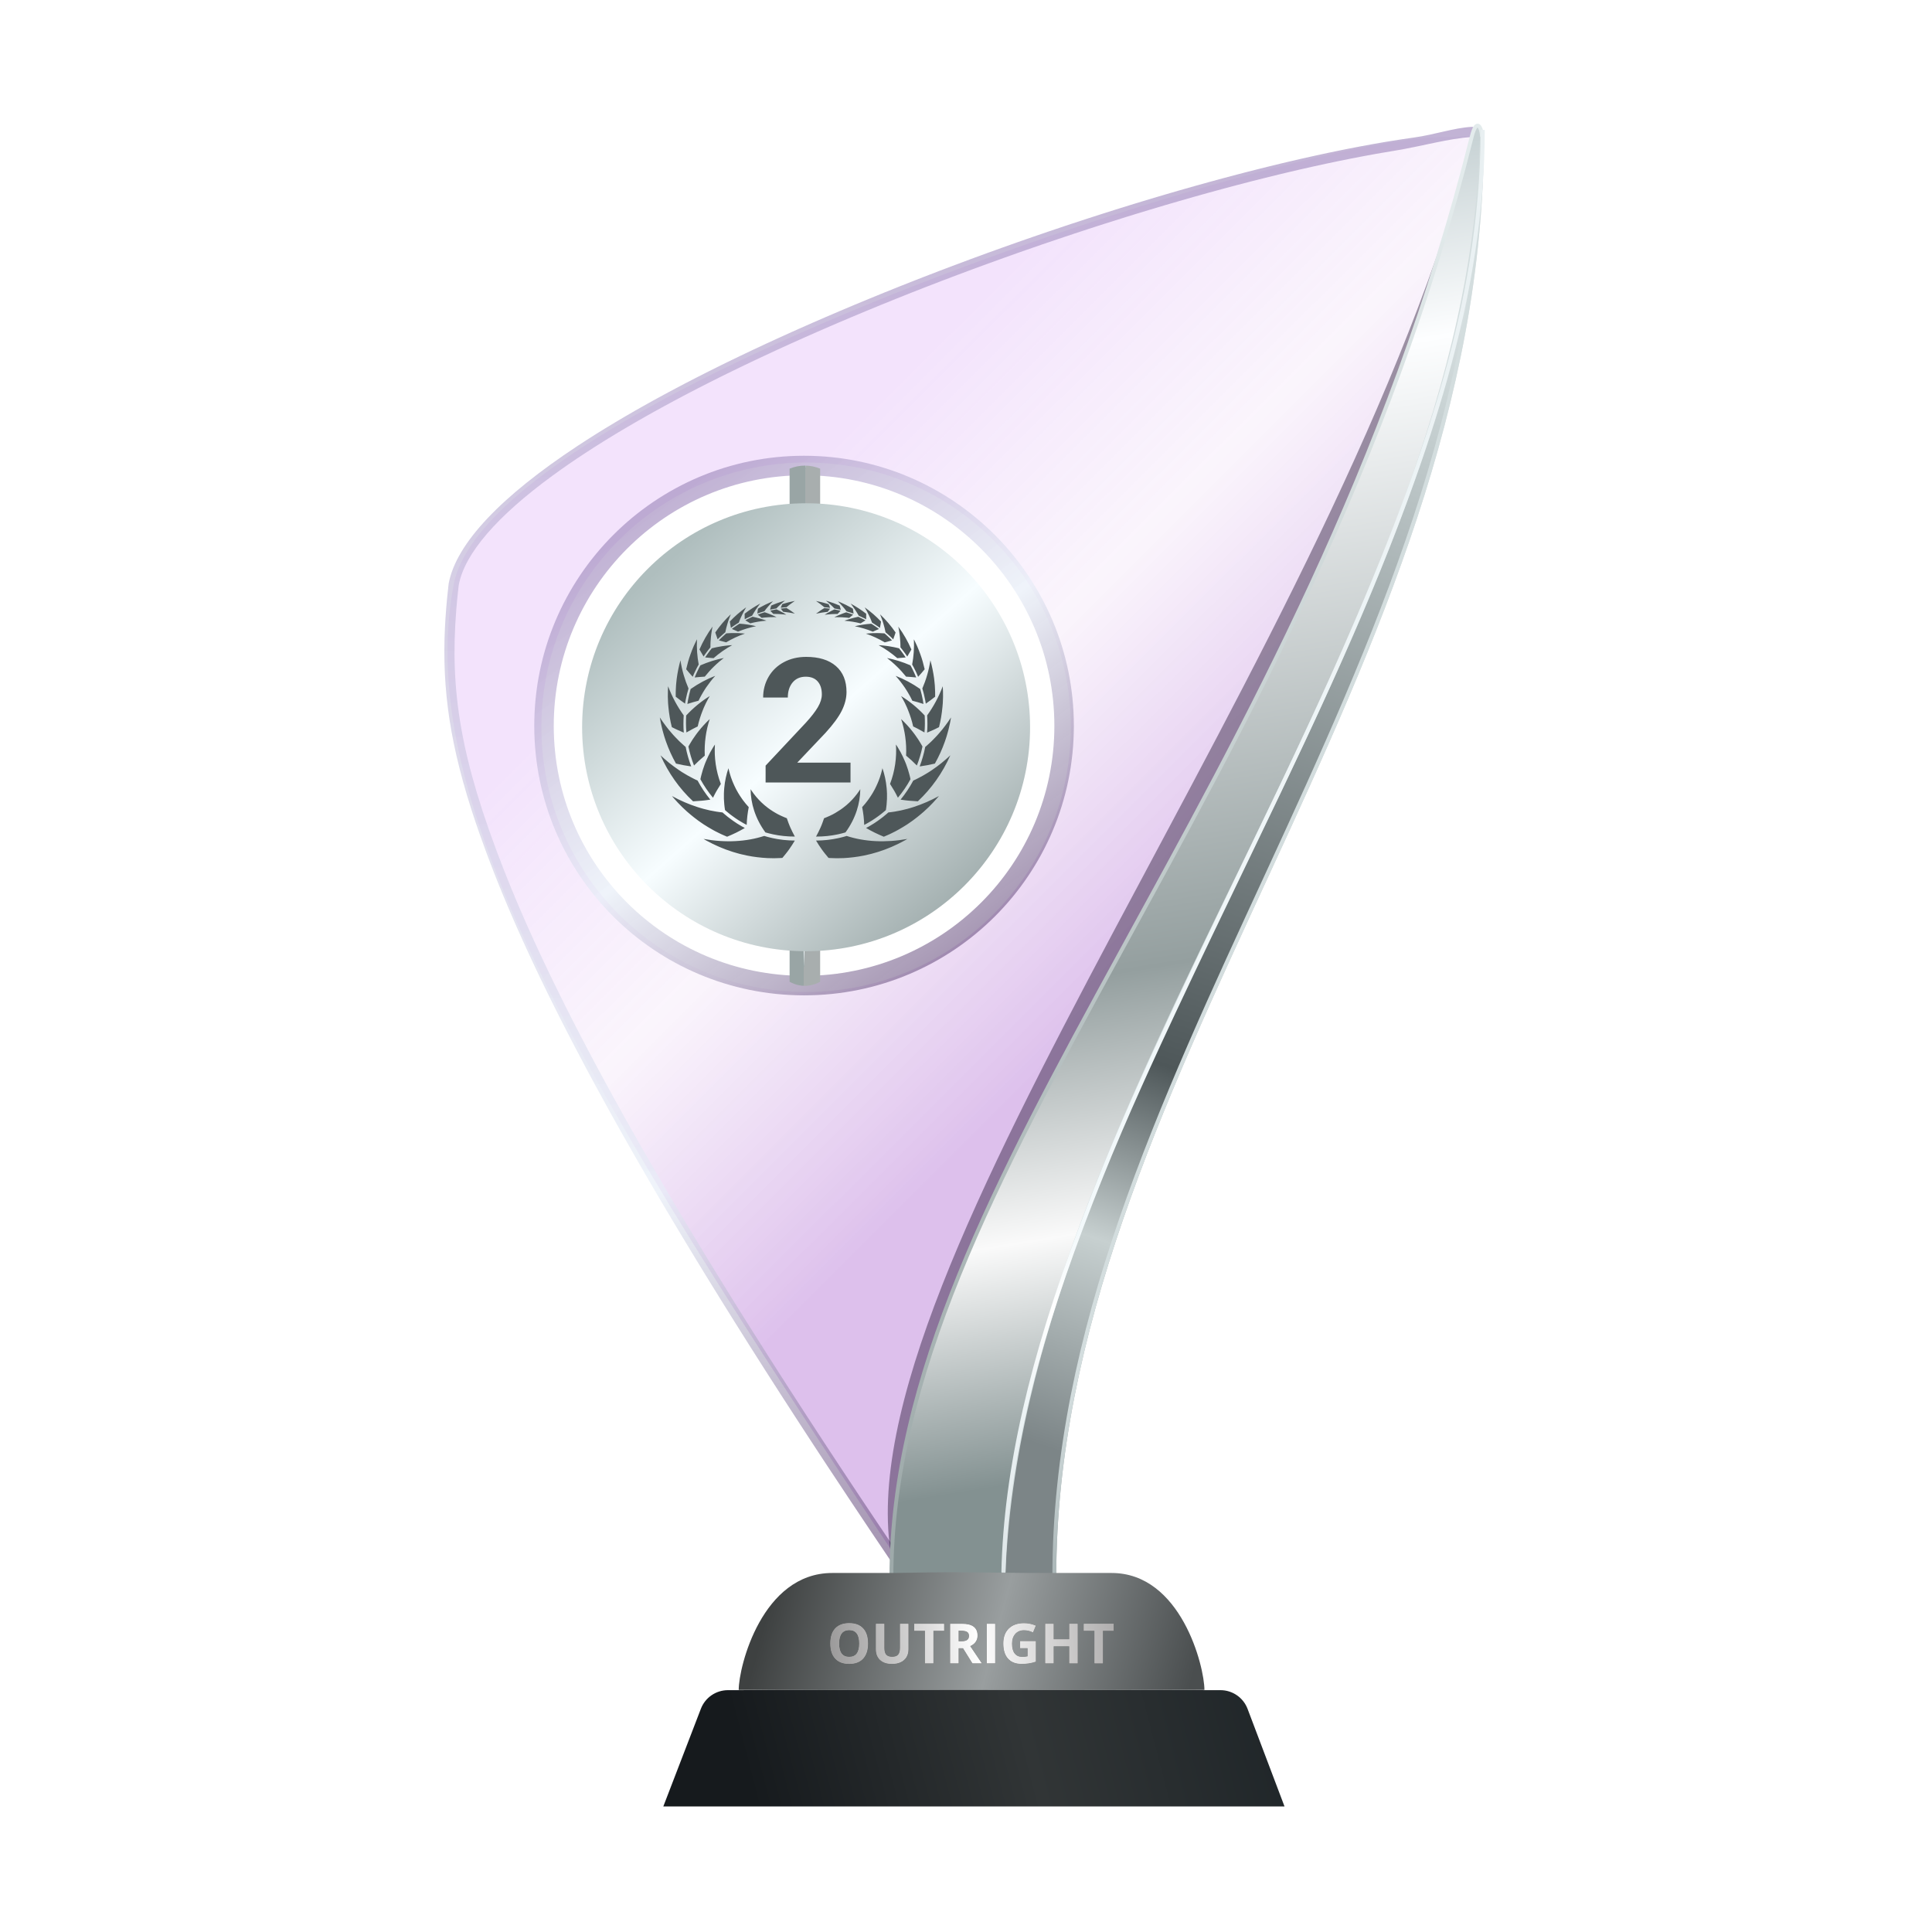 <?xml version="1.0" encoding="UTF-8"?>
<svg width="200px" height="200px" viewBox="0 0 200 200" version="1.1" xmlns="http://www.w3.org/2000/svg" xmlns:xlink="http://www.w3.org/1999/xlink">
    <title>champions_silver</title>
    <defs>
        <linearGradient x1="26.412%" y1="31.232%" x2="53.951%" y2="69.083%" id="linearGradient-1">
            <stop stop-color="#F3E3FC" offset="0%"></stop>
            <stop stop-color="#FAF4FC" stop-opacity="0.9" offset="48.053%"></stop>
            <stop stop-color="#DDC0EC" offset="100%"></stop>
        </linearGradient>
        <linearGradient x1="50%" y1="0%" x2="50%" y2="100%" id="linearGradient-2">
            <stop stop-color="#A792C2" stop-opacity="0.7" offset="0%"></stop>
            <stop stop-color="#E6EDF7" stop-opacity="0.652" offset="73.398%"></stop>
            <stop stop-color="#604376" stop-opacity="0.6" offset="100%"></stop>
        </linearGradient>
        <filter x="-4.9%" y="-2.0%" width="109.9%" height="104.1%" filterUnits="objectBoundingBox" id="filter-3">
            <feGaussianBlur stdDeviation="1" in="SourceGraphic"></feGaussianBlur>
        </filter>
        <linearGradient x1="50.703%" y1="4.241%" x2="56.403%" y2="91.72%" id="linearGradient-4">
            <stop stop-color="#C8D3D5" offset="0%"></stop>
            <stop stop-color="#FDFEFF" offset="15.065%"></stop>
            <stop stop-color="#949F9F" offset="61.058%"></stop>
            <stop stop-color="#FAFAFA" offset="81.112%"></stop>
            <stop stop-color="#839191" offset="100%"></stop>
        </linearGradient>
        <linearGradient x1="56.001%" y1="2.113%" x2="50%" y2="100%" id="linearGradient-5">
            <stop stop-color="#E3EBEC" offset="0%"></stop>
            <stop stop-color="#9EAAAA" offset="100%"></stop>
        </linearGradient>
        <linearGradient x1="55.516%" y1="0%" x2="45.297%" y2="94.714%" id="linearGradient-6">
            <stop stop-color="#E6EDEF" offset="0%"></stop>
            <stop stop-color="#CAD4D5" offset="15.065%"></stop>
            <stop stop-color="#4E5759" offset="69.715%"></stop>
            <stop stop-color="#C7D0D0" offset="83.753%"></stop>
            <stop stop-color="#7C8587" offset="100%"></stop>
        </linearGradient>
        <linearGradient x1="45.459%" y1="62.344%" x2="49.685%" y2="67.689%" id="linearGradient-7">
            <stop stop-color="#D3DDDE" offset="0%"></stop>
            <stop stop-color="#ADB9BA" offset="100%"></stop>
        </linearGradient>
        <linearGradient x1="50%" y1="0%" x2="50%" y2="100%" id="linearGradient-8">
            <stop stop-color="#E9F0F2" offset="0%"></stop>
            <stop stop-color="#F3F9FB" offset="76.427%"></stop>
            <stop stop-color="#FFFFFF" offset="81.886%"></stop>
            <stop stop-color="#ECF3F5" offset="89.28%"></stop>
            <stop stop-color="#DEE6E8" offset="100%"></stop>
        </linearGradient>
        <linearGradient x1="28.621%" y1="6.138%" x2="90.178%" y2="90.203%" id="linearGradient-9">
            <stop stop-color="#A792C2" stop-opacity="0.7" offset="0%"></stop>
            <stop stop-color="#E6EDF7" stop-opacity="0.652" offset="49.465%"></stop>
            <stop stop-color="#604376" stop-opacity="0.6" offset="100%"></stop>
        </linearGradient>
        <linearGradient x1="49.828%" y1="44.702%" x2="50.172%" y2="44.721%" id="linearGradient-10">
            <stop stop-color="#99A5A5" offset="0%"></stop>
            <stop stop-color="#F7FDFF" offset="51.311%"></stop>
            <stop stop-color="#9EABAB" offset="99.872%"></stop>
            <stop stop-color="#A8AEAE" offset="100%"></stop>
        </linearGradient>
        <linearGradient x1="22.089%" y1="10.288%" x2="89.927%" y2="86.592%" id="linearGradient-11">
            <stop stop-color="#AFBEBE" offset="0%"></stop>
            <stop stop-color="#F7FDFF" offset="48.895%"></stop>
            <stop stop-color="#9EABAB" offset="99.872%"></stop>
            <stop stop-color="#BDD0D0" offset="100%"></stop>
        </linearGradient>
        <linearGradient x1="100%" y1="48.23%" x2="12.218%" y2="52.533%" id="linearGradient-12">
            <stop stop-color="#202629" offset="0%"></stop>
            <stop stop-color="#313536" offset="46.911%"></stop>
            <stop stop-color="#161A1D" offset="100%"></stop>
        </linearGradient>
        <linearGradient x1="100%" y1="53.192%" x2="5.167%" y2="46.808%" id="linearGradient-13">
            <stop stop-color="#4A4E4F" offset="0%"></stop>
            <stop stop-color="#999E9F" offset="46.911%"></stop>
            <stop stop-color="#3E4141" offset="100%"></stop>
        </linearGradient>
        <linearGradient x1="138.808%" y1="48.967%" x2="-46.69%" y2="51.033%" id="linearGradient-14">
            <stop stop-color="#726F6F" offset="0%"></stop>
            <stop stop-color="#FFFFFF" offset="46.715%"></stop>
            <stop stop-color="#434141" offset="100%"></stop>
        </linearGradient>
        <path d="M21.188,7.376 C21.188,8.054 21.02,8.575 20.684,8.939 C20.348,9.303 19.866,9.485 19.239,9.485 C18.611,9.485 18.13,9.303 17.793,8.939 C17.457,8.575 17.289,8.052 17.289,7.37 C17.289,6.689 17.458,6.168 17.795,5.809 C18.132,5.449 18.615,5.27 19.244,5.27 C19.874,5.27 20.355,5.451 20.688,5.813 C21.022,6.175 21.188,6.696 21.188,7.376 Z M18.2,7.376 C18.2,7.834 18.286,8.178 18.46,8.41 C18.634,8.641 18.893,8.757 19.239,8.757 C19.932,8.757 20.278,8.297 20.278,7.376 C20.278,6.454 19.933,5.992 19.244,5.992 C18.899,5.992 18.638,6.109 18.463,6.341 C18.287,6.574 18.2,6.919 18.2,7.376 Z M25.37,5.334 L25.37,7.984 C25.37,8.286 25.303,8.552 25.167,8.779 C25.032,9.007 24.836,9.182 24.581,9.303 C24.325,9.425 24.022,9.485 23.673,9.485 C23.146,9.485 22.737,9.35 22.446,9.081 C22.155,8.811 22.009,8.441 22.009,7.973 L22.009,5.334 L22.875,5.334 L22.875,7.841 C22.875,8.157 22.938,8.388 23.065,8.536 C23.192,8.683 23.402,8.757 23.695,8.757 C23.979,8.757 24.185,8.683 24.313,8.534 C24.441,8.386 24.505,8.153 24.505,7.835 L24.505,5.334 L25.37,5.334 Z M27.953,9.429 L27.085,9.429 L27.085,6.057 L25.973,6.057 L25.973,5.334 L29.065,5.334 L29.065,6.057 L27.953,6.057 L27.953,9.429 Z M30.564,7.152 L30.844,7.152 C31.118,7.152 31.321,7.106 31.452,7.015 C31.582,6.923 31.648,6.779 31.648,6.583 C31.648,6.389 31.581,6.251 31.447,6.169 C31.314,6.087 31.107,6.046 30.827,6.046 L30.564,6.046 L30.564,7.152 Z M30.564,7.858 L30.564,9.429 L29.695,9.429 L29.695,5.334 L30.889,5.334 C31.445,5.334 31.857,5.435 32.124,5.638 C32.391,5.841 32.524,6.148 32.524,6.561 C32.524,6.802 32.458,7.016 32.326,7.204 C32.193,7.391 32.005,7.539 31.763,7.645 C32.379,8.566 32.78,9.16 32.967,9.429 L32.003,9.429 L31.026,7.858 L30.564,7.858 Z M33.482,9.429 L33.482,5.334 L34.351,5.334 L34.351,9.429 L33.482,9.429 Z M36.936,7.13 L38.561,7.13 L38.561,9.253 C38.298,9.339 38.05,9.399 37.817,9.433 C37.585,9.468 37.347,9.485 37.104,9.485 C36.486,9.485 36.014,9.304 35.688,8.94 C35.362,8.577 35.2,8.056 35.2,7.376 C35.2,6.715 35.389,6.2 35.767,5.83 C36.145,5.46 36.669,5.275 37.34,5.275 C37.76,5.275 38.165,5.359 38.555,5.527 L38.267,6.222 C37.968,6.073 37.657,5.998 37.334,5.998 C36.959,5.998 36.658,6.124 36.432,6.376 C36.206,6.628 36.093,6.967 36.093,7.393 C36.093,7.837 36.184,8.177 36.366,8.411 C36.548,8.645 36.813,8.763 37.16,8.763 C37.341,8.763 37.525,8.744 37.712,8.707 L37.712,7.852 L36.936,7.852 L36.936,7.13 Z M42.891,9.429 L42.026,9.429 L42.026,7.662 L40.404,7.662 L40.404,9.429 L39.536,9.429 L39.536,5.334 L40.404,5.334 L40.404,6.939 L42.026,6.939 L42.026,5.334 L42.891,5.334 L42.891,9.429 Z M45.505,9.429 L44.637,9.429 L44.637,6.057 L43.524,6.057 L43.524,5.334 L46.617,5.334 L46.617,6.057 L45.505,6.057 L45.505,9.429 Z" id="path-15"></path>
        <filter x="-10.2%" y="-71.2%" width="120.5%" height="242.3%" filterUnits="objectBoundingBox" id="filter-16">
            <feOffset dx="0" dy="0" in="SourceAlpha" result="shadowOffsetOuter1"></feOffset>
            <feGaussianBlur stdDeviation="1" in="shadowOffsetOuter1" result="shadowBlurOuter1"></feGaussianBlur>
            <feColorMatrix values="0 0 0 0 0   0 0 0 0 0   0 0 0 0 0  0 0 0 0.5 0" type="matrix" in="shadowBlurOuter1"></feColorMatrix>
        </filter>
    </defs>
    <g id="champions_silver" stroke="none" stroke-width="1" fill="none" fill-rule="evenodd">
        <g id="trophy" transform="translate(46, 13)">
            <g id="main">
                <path d="M103.693,1.166 C106.353,1.157 106.88,0.63 106.328,2.519 C90.518,56.613 59.398,100.793 61.748,149.859 L47.862,149.859 C14.135,99.172 -3.31,70.101 0.961,47.529 C4.649,28.032 86.952,1.221 103.693,1.166 Z M37.448,34.882 C22.314,34.882 10.046,47.151 10.046,62.284 C10.046,77.418 22.314,89.686 37.448,89.686 C52.581,89.686 64.849,77.418 64.849,62.284 C64.849,47.151 52.581,34.882 37.448,34.882 Z" id="Combined-Shape" fill="url(#linearGradient-1)"></path>
                <path d="M106.324,0.133 C106.615,0.117 106.864,0.339 106.881,0.63 C106.896,0.92 106.674,1.169 106.383,1.185 C103.983,1.319 101.244,2.137 98.237,2.625 L97.02,2.828 C96.815,2.864 96.609,2.9 96.401,2.937 L95.144,3.167 L93.86,3.414 L92.551,3.678 C92.111,3.768 91.666,3.862 91.218,3.958 L89.863,4.255 L88.485,4.567 L87.087,4.895 C86.852,4.951 86.616,5.008 86.38,5.065 L84.952,5.416 L83.506,5.781 L82.042,6.162 L80.562,6.556 L79.067,6.965 L77.558,7.387 L76.035,7.823 L74.5,8.272 L72.954,8.733 L71.398,9.207 C71.137,9.287 70.877,9.368 70.616,9.449 L68.258,10.192 L66.678,10.702 L65.091,11.223 L63.499,11.756 L61.903,12.299 L60.304,12.853 C60.037,12.946 59.771,13.039 59.504,13.133 L57.902,13.702 L56.3,14.281 L54.699,14.869 L53.099,15.466 L51.501,16.072 L49.907,16.687 L48.318,17.31 L46.735,17.941 L45.158,18.58 L43.63,19.209 L42.161,19.823 L40.713,20.438 C40.473,20.541 40.234,20.643 39.996,20.746 L38.578,21.363 L37.181,21.98 L35.804,22.597 L34.45,23.215 L33.118,23.833 L31.807,24.451 L30.52,25.069 L29.255,25.686 C29.046,25.789 28.838,25.891 28.631,25.994 L27.402,26.611 L26.196,27.226 L25.014,27.84 L23.857,28.454 C23.475,28.658 23.098,28.862 22.725,29.066 L21.617,29.676 C21.435,29.777 21.254,29.879 21.073,29.98 L20.005,30.588 L18.962,31.194 C18.619,31.395 18.28,31.597 17.945,31.797 L16.956,32.399 C16.793,32.499 16.632,32.599 16.471,32.698 L15.522,33.296 L14.601,33.891 C13.996,34.286 13.409,34.68 12.842,35.071 L12.006,35.657 L11.198,36.239 C5.514,40.397 2.087,44.276 1.484,47.59 L1.374,48.606 C1.356,48.774 1.34,48.941 1.324,49.107 L1.236,50.1 C0.561,58.482 1.643,65.486 6.114,76.932 L6.509,77.93 L6.92,78.944 L7.348,79.975 L7.792,81.022 L8.254,82.086 L8.732,83.166 L9.227,84.264 L9.739,85.378 L10.269,86.51 L10.816,87.66 L11.38,88.827 L11.962,90.011 L12.561,91.214 L13.178,92.435 C13.283,92.639 13.388,92.845 13.494,93.052 L14.138,94.299 L15.138,96.206 L15.827,97.5 L16.535,98.813 L17.632,100.817 L18.77,102.865 L19.95,104.956 L21.173,107.091 L22.013,108.54 L23.308,110.749 L24.195,112.248 L25.563,114.533 L26.976,116.865 L27.942,118.445 L29.429,120.855 L30.445,122.488 L32.008,124.977 L33.616,127.514 L35.271,130.101 C35.457,130.391 35.645,130.682 35.833,130.974 L37.55,133.626 L39.314,136.328 L41.126,139.081 L42.985,141.885 L44.893,144.74 L46.85,147.647 L48.182,149.614 C48.345,149.855 48.282,150.183 48.041,150.346 C47.801,150.509 47.473,150.447 47.309,150.206 L45.975,148.235 L44.015,145.322 L42.104,142.462 L39.63,138.728 L38.425,136.895 L36.658,134.187 L34.937,131.529 L33.263,128.921 L31.636,126.362 L30.055,123.851 L28.519,121.388 L27.029,118.973 L26.061,117.388 L25.112,115.825 L23.726,113.518 L22.826,112.006 L21.946,110.514 L21.086,109.042 L20.244,107.589 L19.422,106.157 L18.224,104.045 L17.449,102.661 L16.693,101.297 L15.593,99.286 L14.535,97.317 L13.518,95.39 L12.542,93.505 L11.914,92.271 L11.303,91.055 L10.711,89.857 L9.854,88.093 L9.306,86.939 L8.774,85.802 L8.26,84.682 L7.763,83.58 C7.681,83.398 7.6,83.216 7.52,83.035 L7.049,81.958 L6.594,80.898 L6.155,79.854 L5.734,78.826 L5.329,77.815 L5.132,77.316 C4.599,75.951 4.114,74.648 3.673,73.397 L3.247,72.163 C0.574,64.25 -0.245,58.395 0.06,51.989 L0.116,50.999 C0.138,50.668 0.162,50.334 0.189,49.998 L0.278,48.985 C0.327,48.474 0.382,47.958 0.442,47.435 C1.209,43.218 5.962,38.326 13.778,33.168 L14.712,32.56 L15.673,31.95 C15.998,31.746 16.328,31.542 16.662,31.337 L17.679,30.723 L18.722,30.107 L19.792,29.488 C19.973,29.385 20.154,29.282 20.337,29.179 L21.446,28.558 C21.633,28.455 21.821,28.351 22.01,28.248 L23.158,27.625 L24.331,27.002 C24.529,26.898 24.727,26.794 24.927,26.69 L26.137,26.065 L27.372,25.439 L28.63,24.813 C28.842,24.709 29.055,24.604 29.269,24.5 L30.563,23.873 L31.88,23.246 L33.221,22.619 L34.584,21.992 L35.969,21.365 C36.202,21.26 36.435,21.156 36.67,21.052 L38.088,20.425 L39.527,19.8 L40.988,19.175 L42.469,18.551 L43.971,17.928 L45.569,17.275 L47.175,16.63 L48.787,15.993 C49.056,15.888 49.326,15.782 49.595,15.678 L51.215,15.054 L52.838,14.438 L54.464,13.832 L56.091,13.235 L57.719,12.648 L59.346,12.071 L60.972,11.505 L62.595,10.949 L64.214,10.404 C64.484,10.314 64.753,10.225 65.022,10.136 L66.634,9.608 L68.239,9.092 L69.837,8.587 L71.427,8.096 C71.691,8.015 71.955,7.934 72.218,7.854 L73.793,7.382 C74.054,7.304 74.315,7.227 74.576,7.15 L76.134,6.697 L77.679,6.258 L79.21,5.832 L80.726,5.421 L82.227,5.024 C82.476,4.959 82.724,4.894 82.971,4.831 L84.446,4.456 C84.69,4.395 84.934,4.334 85.177,4.274 L86.623,3.922 C86.863,3.865 87.101,3.808 87.339,3.752 L88.755,3.424 L90.15,3.112 C90.611,3.011 91.069,2.912 91.522,2.816 L92.87,2.538 C93.093,2.492 93.314,2.448 93.535,2.404 L94.845,2.151 C95.278,2.07 95.706,1.991 96.129,1.915 L97.386,1.697 C97.593,1.663 97.799,1.629 98.004,1.595 L99.217,1.405 L100.4,1.232 C102.542,0.934 104.527,0.233 106.324,0.133 Z" id="Path-159-Copy" fill="url(#linearGradient-2)" fill-rule="nonzero"></path>
                <path d="M106.669,0.63 C92.652,54.907 41.01,118.142 46.279,148.179 L62.088,148.179 C62.088,97.064 84.01,90.213 106.669,0.63 Z" id="Path-Copy-3" fill-opacity="0.4" fill="#120421" filter="url(#filter-3)"></path>
                <path d="M106.353,1.157 C89.286,69.424 46.279,108.657 46.279,150.287 L63.142,150.287 C63.142,99.172 107.407,56.488 107.407,1.157 C107.407,0.302 106.88,-0.951 106.353,1.157 Z" id="Path" stroke="url(#linearGradient-5)" stroke-width="0.4" fill="url(#linearGradient-4)"></path>
                <path d="M57.873,150.287 L63.142,150.287 C63.142,99.172 107.407,56.488 107.407,1.157 C106.353,51.745 59.453,101.279 57.873,150.287 Z" id="Path-Copy-2" stroke="url(#linearGradient-7)" stroke-width="0.4" fill="url(#linearGradient-6)"></path>
                <path d="M107.281,0.448 L107.702,0.448 C107.688,8.678 106.42,17.03 103.809,26.312 L103.417,27.677 L103.006,29.056 L102.576,30.449 C102.283,31.383 101.976,32.326 101.657,33.281 L101.168,34.72 C101.085,34.962 101.002,35.204 100.917,35.446 L100.399,36.911 L99.861,38.394 C99.77,38.642 99.678,38.892 99.585,39.142 L99.018,40.651 C98.826,41.158 98.63,41.667 98.431,42.18 L97.824,43.728 C97.721,43.987 97.618,44.248 97.513,44.509 L96.877,46.087 L96.22,47.686 L95.543,49.307 L94.846,50.949 L94.129,52.614 L93.391,54.302 C93.266,54.585 93.141,54.869 93.015,55.155 L92.247,56.878 L91.458,58.626 C91.325,58.92 91.191,59.214 91.056,59.51 L90.237,61.296 L89.07,63.81 L86.582,69.079 L83.881,74.713 L79.484,83.86 L77.607,87.796 L75.691,91.855 L74.191,95.075 L73.02,97.628 L72.115,99.632 L71.102,101.916 L70.157,104.097 L69.121,106.551 L68.277,108.613 L67.729,109.981 L67.188,111.356 L66.382,113.449 L66.113,114.159 C61.153,127.308 58.449,138.616 58.104,149.039 L58.083,149.765 L57.662,149.755 C57.904,139.078 60.627,127.506 65.719,114.01 C65.989,113.295 66.257,112.592 66.526,111.896 L67.337,109.826 L68.183,107.724 L68.776,106.283 L69.546,104.454 L70.189,102.957 L71.034,101.025 L71.933,99.007 L73.097,96.444 L74.59,93.215 L76.251,89.675 L78.672,84.58 L86.493,68.285 L88.034,65.027 L89.015,62.929 L89.853,61.121 L90.671,59.339 L91.468,57.582 L92.245,55.849 L93.001,54.141 L93.737,52.457 L94.453,50.796 L95.149,49.157 L95.824,47.54 C95.935,47.272 96.045,47.005 96.154,46.739 L96.8,45.155 C96.906,44.892 97.011,44.631 97.115,44.37 L97.73,42.815 L98.326,41.281 L98.902,39.765 L99.458,38.269 C99.549,38.021 99.639,37.773 99.729,37.527 L100.255,36.057 C100.427,35.57 100.596,35.086 100.762,34.604 L101.25,33.168 C101.329,32.93 101.408,32.693 101.486,32.456 L101.944,31.044 L102.383,29.647 C102.455,29.416 102.526,29.185 102.596,28.955 L103.006,27.58 C105.809,18.004 107.2,9.447 107.277,1.048 L107.281,0.448 Z" id="Path-175" fill="url(#linearGradient-8)" fill-rule="nonzero"></path>
            </g>
            <g id="circle" transform="translate(9.307, 34.18)">
                <path d="M27.929,0 C12.515,0 0,12.53 0,27.963 C0,43.384 12.502,55.858 27.929,55.858 C43.355,55.858 55.858,43.384 55.858,27.963 C55.858,12.53 43.343,0 27.929,0 Z M27.929,2.02 C42.229,2.02 53.841,13.645 53.841,27.963 C53.841,42.267 42.243,53.838 27.929,53.838 C13.615,53.838 2.017,42.267 2.017,27.963 C2.017,13.645 13.629,2.02 27.929,2.02 Z" id="Path" fill="url(#linearGradient-9)" fill-rule="nonzero"></path>
                <path d="M26.433,1.334 C26.96,1.124 27.487,1.018 28.014,1.018 C28.541,1.018 29.068,1.124 29.595,1.334 L29.595,54.452 C29.068,54.733 28.541,54.874 28.014,54.874 C27.487,54.874 26.96,54.733 26.433,54.452 L26.433,1.334 Z" id="Rectangle" fill="url(#linearGradient-10)"></path>
                <circle id="Oval" fill="url(#linearGradient-11)" cx="28.14" cy="28.104" r="23.186"></circle>
                <path d="M32.343,39.358 C33.254,39.654 34.26,39.838 35.321,39.892 C36.382,39.946 37.497,39.871 38.625,39.665 L38.391,39.8 L38.332,39.833 L38.272,39.865 L38.152,39.928 L37.671,40.176 C37.507,40.253 37.343,40.329 37.179,40.403 L37.057,40.459 C37.016,40.478 36.975,40.496 36.933,40.512 L36.682,40.614 L36.431,40.714 L36.306,40.763 L36.178,40.808 C36.008,40.867 35.838,40.926 35.669,40.983 L35.606,41.004 L35.541,41.023 L35.411,41.061 L35.153,41.136 L34.896,41.209 L34.634,41.272 C33.943,41.445 33.237,41.551 32.538,41.614 C32.363,41.627 32.188,41.64 32.015,41.651 L31.492,41.662 C31.32,41.668 31.146,41.66 30.974,41.655 L30.716,41.646 L30.588,41.641 L30.46,41.63 C30.335,41.485 30.215,41.339 30.099,41.192 C30.041,41.119 29.984,41.046 29.928,40.973 C29.872,40.9 29.818,40.826 29.764,40.749 C29.548,40.446 29.35,40.141 29.169,39.835 L29.573,39.823 L29.775,39.816 L30.177,39.783 L30.377,39.765 L30.777,39.71 C30.843,39.7 30.91,39.693 30.976,39.68 L31.173,39.642 L31.371,39.605 C31.437,39.591 31.503,39.581 31.568,39.564 C31.827,39.499 32.089,39.441 32.343,39.358 Z M23.802,39.356 C24.056,39.439 24.317,39.497 24.577,39.562 C24.642,39.58 24.708,39.59 24.774,39.603 L24.971,39.641 L25.169,39.679 C25.235,39.692 25.302,39.698 25.368,39.708 L25.767,39.763 L25.968,39.781 L26.37,39.815 L26.572,39.821 L26.975,39.834 C26.794,40.139 26.596,40.444 26.381,40.747 C26.328,40.824 26.273,40.898 26.217,40.971 C26.161,41.044 26.104,41.118 26.046,41.191 C25.931,41.337 25.81,41.483 25.686,41.628 L25.558,41.639 L25.43,41.644 L25.172,41.653 C25,41.659 24.826,41.667 24.654,41.661 L24.131,41.649 C23.958,41.639 23.783,41.626 23.608,41.612 C22.91,41.551 22.203,41.444 21.512,41.271 L21.25,41.209 L20.993,41.136 L20.735,41.061 L20.541,41.004 L20.477,40.983 C20.308,40.926 20.138,40.867 19.968,40.808 L19.84,40.763 L19.715,40.714 L19.465,40.614 L19.214,40.513 C19.171,40.496 19.13,40.478 19.09,40.459 L18.967,40.404 C18.803,40.329 18.639,40.254 18.475,40.177 L17.994,39.929 L17.874,39.866 L17.814,39.834 L17.755,39.8 L17.521,39.665 C18.649,39.871 19.764,39.946 20.824,39.891 C21.885,39.837 22.892,39.653 23.802,39.356 Z M41.889,35.226 L41.818,35.313 L41.592,35.567 C41.491,35.68 41.394,35.793 41.29,35.902 L40.974,36.225 C40.921,36.278 40.869,36.332 40.816,36.384 L40.651,36.539 L40.321,36.844 C40.208,36.943 40.093,37.039 39.979,37.136 C39.754,37.332 39.511,37.511 39.275,37.692 C39.246,37.714 39.217,37.737 39.186,37.759 L39.094,37.823 L38.91,37.951 L38.727,38.078 L38.635,38.141 C38.604,38.162 38.572,38.182 38.541,38.202 C38.287,38.36 38.04,38.521 37.777,38.663 L37.583,38.771 C37.518,38.807 37.456,38.844 37.388,38.877 L36.991,39.076 C36.924,39.108 36.86,39.142 36.792,39.172 L36.589,39.262 C36.453,39.321 36.32,39.381 36.184,39.437 C35.859,39.303 35.544,39.161 35.24,39.013 C35.088,38.941 34.935,38.859 34.786,38.779 C34.638,38.699 34.491,38.617 34.348,38.533 L34.66,38.364 C34.713,38.336 34.762,38.304 34.813,38.274 L35.115,38.089 L35.19,38.043 L35.263,37.994 L35.555,37.796 C35.653,37.731 35.745,37.659 35.839,37.589 L36.119,37.377 L36.388,37.154 L36.522,37.042 C36.567,37.005 36.609,36.964 36.652,36.925 C36.758,36.913 36.866,36.9 36.974,36.886 C37.082,36.871 37.194,36.858 37.3,36.839 C37.515,36.802 37.734,36.761 37.956,36.716 C38.171,36.667 38.391,36.614 38.613,36.556 C38.725,36.529 38.831,36.495 38.942,36.462 C39.051,36.429 39.161,36.395 39.272,36.36 C40.151,36.075 41.03,35.696 41.889,35.226 Z M14.256,35.227 C15.114,35.697 15.993,36.076 16.873,36.361 C16.984,36.396 17.094,36.43 17.203,36.462 C17.313,36.495 17.419,36.529 17.532,36.556 C17.754,36.614 17.973,36.667 18.189,36.716 C18.411,36.761 18.629,36.802 18.844,36.838 C18.95,36.858 19.062,36.871 19.17,36.885 C19.279,36.899 19.386,36.912 19.493,36.925 C19.536,36.963 19.577,37.004 19.622,37.041 L19.757,37.153 L20.026,37.377 L20.306,37.588 C20.399,37.659 20.491,37.731 20.59,37.795 L20.882,37.993 L20.955,38.043 L21.03,38.089 L21.332,38.273 C21.383,38.303 21.432,38.336 21.485,38.363 L21.797,38.532 C21.654,38.616 21.507,38.698 21.359,38.779 C21.21,38.858 21.057,38.94 20.906,39.013 C20.601,39.161 20.287,39.303 19.961,39.437 C19.826,39.381 19.692,39.321 19.557,39.262 L19.354,39.172 C19.286,39.142 19.221,39.108 19.155,39.076 L18.757,38.877 L18.659,38.825 L18.369,38.663 C18.106,38.521 17.859,38.361 17.605,38.202 C17.573,38.182 17.541,38.162 17.51,38.142 L17.419,38.079 L17.235,37.952 L16.959,37.759 C16.928,37.738 16.9,37.715 16.87,37.692 C16.635,37.512 16.391,37.332 16.167,37.137 C16.053,37.04 15.937,36.944 15.824,36.845 L15.494,36.54 L15.329,36.385 C15.276,36.333 15.224,36.279 15.171,36.226 L14.855,35.903 C14.751,35.794 14.654,35.681 14.552,35.569 L14.402,35.399 L14.327,35.314 L14.256,35.227 Z M33.75,34.513 C33.744,35.238 33.628,35.992 33.379,36.749 C33.13,37.506 32.748,38.266 32.218,38.99 C31.974,39.068 31.722,39.122 31.472,39.182 C31.41,39.199 31.346,39.207 31.283,39.219 L31.093,39.254 L30.903,39.289 C30.84,39.301 30.775,39.306 30.712,39.315 L30.328,39.365 C30.2,39.376 30.071,39.385 29.943,39.395 L29.75,39.409 L29.557,39.414 L29.17,39.423 C29.343,39.108 29.499,38.794 29.638,38.481 C29.673,38.403 29.706,38.323 29.739,38.242 C29.771,38.161 29.802,38.081 29.832,38.001 C29.893,37.84 29.949,37.68 30.001,37.521 L30.079,37.494 L30.156,37.462 L30.309,37.398 C30.411,37.355 30.512,37.317 30.609,37.266 L30.9,37.124 L31.179,36.968 C31.545,36.754 31.888,36.525 32.2,36.262 L32.317,36.168 L32.429,36.066 L32.541,35.965 L32.596,35.915 L32.623,35.891 L32.65,35.864 L32.859,35.652 L32.91,35.6 L32.959,35.545 L33.057,35.434 L33.154,35.326 C33.17,35.308 33.186,35.289 33.2,35.27 L33.246,35.212 L33.426,34.986 L33.593,34.751 L33.634,34.694 L33.654,34.665 L33.674,34.634 L33.75,34.513 Z M22.395,34.513 L22.471,34.634 L22.49,34.664 L22.511,34.693 L22.552,34.751 L22.719,34.986 L22.899,35.212 L22.945,35.269 C22.96,35.289 22.975,35.308 22.991,35.325 L23.088,35.434 L23.186,35.544 L23.235,35.6 L23.286,35.652 L23.495,35.863 L23.522,35.89 L23.549,35.914 L23.605,35.964 L23.716,36.065 L23.828,36.167 L23.946,36.261 C24.257,36.524 24.6,36.753 24.966,36.967 L25.246,37.123 L25.536,37.264 C25.634,37.315 25.735,37.354 25.836,37.396 L25.989,37.46 L26.066,37.492 L26.144,37.52 C26.196,37.679 26.253,37.839 26.313,37.999 C26.343,38.079 26.375,38.16 26.407,38.24 C26.439,38.321 26.473,38.401 26.508,38.479 C26.647,38.792 26.803,39.106 26.976,39.421 L26.589,39.412 L26.396,39.408 L26.203,39.393 L25.818,39.363 L25.435,39.314 C25.371,39.305 25.307,39.299 25.243,39.288 L25.054,39.253 L24.769,39.201 L24.675,39.181 C24.425,39.121 24.173,39.067 23.928,38.99 C23.398,38.265 23.016,37.506 22.767,36.749 C22.517,35.992 22.401,35.238 22.395,34.513 Z M36.042,32.341 C36.263,32.987 36.414,33.679 36.48,34.407 C36.488,34.498 36.494,34.589 36.5,34.681 C36.506,34.773 36.513,34.869 36.514,34.96 C36.517,35.144 36.516,35.332 36.513,35.524 C36.504,35.711 36.491,35.902 36.475,36.096 C36.468,36.195 36.454,36.288 36.441,36.385 C36.428,36.482 36.415,36.579 36.4,36.677 C36.357,36.715 36.317,36.754 36.273,36.789 L36.142,36.897 L35.879,37.111 L35.606,37.314 C35.515,37.381 35.425,37.45 35.329,37.511 L35.045,37.7 L34.974,37.748 L34.901,37.792 L34.754,37.879 L34.607,37.967 C34.558,37.996 34.51,38.027 34.459,38.053 L34.156,38.214 C34.151,38.056 34.142,37.9 34.131,37.745 C34.119,37.59 34.107,37.44 34.087,37.283 C34.05,36.974 34.002,36.671 33.943,36.376 C34.012,36.3 34.077,36.222 34.144,36.147 L34.243,36.033 L34.29,35.975 L34.52,35.68 C34.552,35.642 34.578,35.599 34.607,35.559 L34.692,35.437 C34.808,35.28 34.908,35.109 35.011,34.946 C35.024,34.925 35.037,34.905 35.049,34.884 L35.084,34.82 L35.155,34.693 L35.224,34.568 L35.259,34.505 C35.271,34.484 35.28,34.462 35.291,34.44 C35.374,34.266 35.463,34.101 35.533,33.924 C35.569,33.836 35.607,33.751 35.642,33.664 L35.739,33.4 L35.787,33.27 L35.828,33.137 L35.91,32.873 C35.936,32.785 35.956,32.694 35.979,32.606 L36.029,32.408 L36.042,32.341 Z M20.102,32.341 L20.115,32.408 L20.165,32.606 C20.189,32.694 20.209,32.785 20.235,32.873 L20.316,33.137 L20.358,33.27 L20.406,33.401 L20.502,33.665 C20.537,33.751 20.575,33.836 20.612,33.924 C20.682,34.101 20.771,34.266 20.854,34.44 C20.864,34.462 20.874,34.484 20.886,34.505 L20.92,34.568 L20.99,34.693 L21.061,34.82 L21.096,34.884 C21.108,34.905 21.121,34.925 21.134,34.946 C21.237,35.109 21.337,35.28 21.453,35.437 L21.538,35.559 C21.567,35.599 21.594,35.642 21.625,35.68 L21.809,35.915 L21.903,36.033 L22.002,36.146 C22.068,36.222 22.134,36.3 22.202,36.376 C22.144,36.671 22.096,36.974 22.059,37.283 C22.039,37.439 22.027,37.59 22.015,37.745 C22.004,37.9 21.996,38.056 21.99,38.213 L21.687,38.053 C21.636,38.027 21.589,37.996 21.539,37.967 L21.246,37.792 L21.172,37.748 L21.101,37.701 L20.817,37.512 C20.721,37.45 20.631,37.381 20.54,37.314 L20.267,37.112 L20.004,36.897 L19.873,36.79 C19.829,36.754 19.789,36.715 19.746,36.678 C19.731,36.58 19.717,36.482 19.704,36.386 C19.692,36.289 19.678,36.195 19.671,36.097 C19.654,35.902 19.642,35.711 19.632,35.524 C19.629,35.332 19.629,35.144 19.632,34.96 C19.632,34.869 19.639,34.774 19.645,34.682 L19.665,34.408 C19.73,33.68 19.882,32.987 20.102,32.341 Z M13.07,31.005 L13.289,31.213 L13.518,31.414 C13.671,31.546 13.821,31.676 13.975,31.801 C14.292,32.049 14.599,32.286 14.926,32.503 L15.167,32.665 C15.207,32.691 15.246,32.718 15.287,32.744 L15.411,32.82 C15.577,32.921 15.741,33.018 15.903,33.112 C16.068,33.206 16.239,33.293 16.404,33.379 C16.487,33.422 16.569,33.464 16.652,33.505 L16.907,33.622 C17.278,34.316 17.719,34.979 18.225,35.597 C18.079,35.619 17.932,35.64 17.784,35.659 L17.561,35.686 L17.34,35.708 C17.044,35.736 16.744,35.757 16.438,35.772 C15.026,34.457 13.875,32.825 13.07,31.005 Z M43.074,31.004 C42.269,32.825 41.118,34.456 39.706,35.772 C39.401,35.757 39.1,35.736 38.804,35.708 L38.583,35.686 L38.36,35.659 C38.212,35.64 38.065,35.62 37.92,35.598 C38.425,34.98 38.866,34.317 39.237,33.622 L39.491,33.505 C39.574,33.464 39.657,33.422 39.74,33.379 C39.905,33.293 40.075,33.206 40.24,33.112 C40.403,33.018 40.567,32.92 40.732,32.82 L40.856,32.743 C40.897,32.718 40.936,32.691 40.977,32.665 L41.217,32.503 C41.545,32.286 41.851,32.049 42.168,31.8 C42.322,31.675 42.472,31.546 42.625,31.413 L42.854,31.212 L43.074,31.004 Z M18.703,29.892 C18.659,30.556 18.682,31.236 18.782,31.921 C18.882,32.606 19.055,33.297 19.315,33.973 C19.169,34.199 19.026,34.432 18.888,34.671 L18.786,34.851 L18.689,35.032 C18.625,35.153 18.563,35.275 18.501,35.4 C18.003,34.803 17.567,34.161 17.198,33.486 L17.252,33.236 C17.272,33.152 17.294,33.069 17.316,32.987 C17.361,32.822 17.403,32.661 17.454,32.501 C17.507,32.34 17.561,32.182 17.616,32.028 L17.658,31.913 C17.672,31.874 17.689,31.836 17.704,31.797 L17.799,31.57 C17.92,31.271 18.07,30.977 18.214,30.7 C18.29,30.56 18.372,30.422 18.452,30.288 L18.573,30.089 L18.703,29.892 Z M37.44,29.892 L37.571,30.088 L37.691,30.287 C37.771,30.421 37.853,30.559 37.929,30.699 C38.074,30.977 38.224,31.27 38.345,31.569 L38.44,31.797 C38.455,31.835 38.471,31.874 38.486,31.912 L38.528,32.027 C38.583,32.182 38.637,32.339 38.69,32.5 C38.741,32.66 38.783,32.82 38.828,32.986 C38.85,33.068 38.872,33.151 38.893,33.235 L38.946,33.485 C38.578,34.16 38.142,34.802 37.644,35.399 C37.583,35.275 37.52,35.152 37.456,35.031 L37.359,34.851 L37.257,34.67 C37.119,34.431 36.976,34.198 36.829,33.972 C37.089,33.296 37.262,32.606 37.362,31.921 C37.461,31.236 37.485,30.556 37.44,29.892 Z M28.149,20.82 C29.47,20.82 30.497,21.137 31.228,21.771 C31.959,22.405 32.324,23.301 32.324,24.457 C32.324,25.091 32.16,25.737 31.831,26.395 C31.502,27.053 30.938,27.819 30.14,28.694 L27.225,31.768 L32.738,31.768 L32.738,33.82 L23.948,33.82 L23.948,32.076 L28.096,27.654 C28.666,27.032 29.087,26.489 29.36,26.025 C29.633,25.561 29.77,25.121 29.77,24.704 C29.77,24.134 29.626,23.687 29.338,23.361 C29.051,23.035 28.64,22.872 28.105,22.872 C27.53,22.872 27.076,23.07 26.745,23.466 C26.413,23.863 26.247,24.384 26.247,25.03 L23.693,25.03 C23.693,24.249 23.879,23.535 24.252,22.89 C24.625,22.244 25.152,21.737 25.833,21.37 C26.514,21.003 27.286,20.82 28.149,20.82 Z M43.142,27.087 L43.086,27.407 L43.057,27.565 C43.048,27.618 43.038,27.671 43.025,27.724 L42.881,28.35 C42.826,28.558 42.767,28.763 42.709,28.967 C42.682,29.07 42.645,29.171 42.612,29.272 L42.511,29.573 C42.23,30.373 41.882,31.141 41.473,31.866 C41.209,31.927 40.949,31.983 40.687,32.033 C40.422,32.082 40.159,32.125 39.898,32.162 C40.025,31.835 40.129,31.5 40.227,31.165 C40.272,30.996 40.318,30.828 40.361,30.658 L40.47,30.147 C40.535,30.095 40.593,30.041 40.655,29.986 L40.837,29.822 L41.02,29.653 L41.112,29.567 L41.199,29.48 C41.316,29.363 41.433,29.243 41.55,29.121 C41.607,29.06 41.669,28.998 41.723,28.936 L41.89,28.746 C42.001,28.618 42.112,28.488 42.223,28.355 C42.329,28.221 42.434,28.086 42.539,27.948 C42.754,27.671 42.946,27.384 43.142,27.087 Z M13,27.088 C13.197,27.385 13.388,27.671 13.603,27.948 C13.708,28.086 13.813,28.222 13.919,28.355 C14.03,28.488 14.142,28.618 14.253,28.746 L14.42,28.936 C14.474,28.998 14.536,29.06 14.593,29.121 C14.71,29.243 14.827,29.363 14.944,29.48 L15.031,29.567 L15.123,29.653 L15.306,29.821 L15.488,29.986 C15.55,30.04 15.608,30.094 15.673,30.146 L15.782,30.658 C15.825,30.827 15.871,30.996 15.916,31.165 C16.014,31.5 16.119,31.835 16.246,32.162 C15.984,32.125 15.721,32.082 15.456,32.033 C15.195,31.983 14.934,31.927 14.671,31.866 C14.261,31.142 13.913,30.374 13.632,29.574 L13.53,29.272 C13.497,29.171 13.461,29.07 13.434,28.968 C13.376,28.764 13.317,28.558 13.261,28.351 L13.117,27.724 C13.104,27.671 13.095,27.619 13.085,27.566 L13.057,27.407 L13,27.088 Z M18.166,27.258 L18.096,27.48 L18.061,27.592 C18.049,27.63 18.037,27.667 18.028,27.705 L17.91,28.161 L17.814,28.626 C17.796,28.704 17.787,28.782 17.775,28.861 L17.739,29.097 C17.651,29.731 17.62,30.382 17.651,31.043 C17.459,31.203 17.268,31.369 17.081,31.54 C16.898,31.71 16.717,31.885 16.538,32.066 C16.41,31.747 16.305,31.421 16.205,31.093 C16.16,30.928 16.113,30.764 16.069,30.598 L15.957,30.098 C15.992,30.03 16.034,29.961 16.074,29.893 L16.194,29.692 L16.315,29.495 L16.375,29.398 L16.44,29.301 C16.527,29.173 16.614,29.047 16.701,28.924 C16.746,28.862 16.786,28.801 16.834,28.741 L16.974,28.561 C17.068,28.442 17.161,28.326 17.254,28.213 C17.353,28.099 17.453,27.988 17.551,27.879 C17.744,27.662 17.959,27.455 18.166,27.258 Z M37.977,27.258 C38.183,27.455 38.398,27.662 38.591,27.879 C38.69,27.988 38.79,28.099 38.888,28.212 C38.981,28.326 39.075,28.442 39.168,28.56 L39.308,28.74 C39.356,28.801 39.397,28.861 39.441,28.923 C39.529,29.046 39.616,29.172 39.703,29.3 L39.768,29.397 L39.828,29.494 L39.949,29.691 L40.07,29.892 C40.109,29.96 40.151,30.029 40.187,30.097 L40.074,30.597 C40.031,30.762 39.984,30.927 39.939,31.092 C39.839,31.419 39.734,31.746 39.606,32.065 C39.427,31.884 39.246,31.709 39.063,31.539 C38.875,31.368 38.684,31.202 38.493,31.042 C38.524,30.381 38.492,29.73 38.404,29.097 L38.368,28.86 C38.355,28.782 38.346,28.704 38.328,28.626 L38.232,28.161 L38.114,27.705 C38.105,27.667 38.094,27.63 38.081,27.592 L38.046,27.48 L37.977,27.258 Z M42.287,23.86 C42.316,24.224 42.315,24.589 42.316,24.949 L42.296,25.487 C42.294,25.532 42.293,25.577 42.29,25.621 L42.278,25.755 L42.255,26.021 C42.187,26.729 42.074,27.421 41.9,28.094 C41.799,28.146 41.697,28.196 41.596,28.245 L41.443,28.319 L41.288,28.391 C41.08,28.485 40.873,28.576 40.666,28.662 C40.715,28.067 40.708,27.469 40.672,26.874 C41.317,25.983 41.869,24.973 42.287,23.86 Z M13.854,23.86 C14.273,24.972 14.825,25.982 15.47,26.873 C15.434,27.468 15.427,28.066 15.477,28.662 C15.27,28.575 15.063,28.485 14.855,28.39 L14.699,28.318 L14.547,28.245 C14.445,28.196 14.344,28.145 14.242,28.094 C14.068,27.421 13.955,26.729 13.887,26.021 L13.864,25.754 L13.852,25.621 C13.849,25.576 13.848,25.532 13.846,25.487 L13.826,24.948 C13.826,24.709 13.826,24.466 13.834,24.224 L13.854,23.86 Z M18.166,24.876 C18.021,25.111 17.898,25.357 17.768,25.606 L17.592,25.987 C17.577,26.019 17.561,26.051 17.548,26.083 L17.509,26.181 L17.43,26.377 C17.222,26.903 17.044,27.453 16.919,28.021 C16.82,28.069 16.721,28.118 16.622,28.168 L16.474,28.244 L16.329,28.321 C16.136,28.424 15.943,28.532 15.75,28.644 C15.695,28.06 15.696,27.473 15.725,26.887 C16.474,26.084 17.301,25.409 18.166,24.876 Z M37.975,24.877 C38.841,25.409 39.668,26.084 40.417,26.887 C40.446,27.472 40.447,28.059 40.393,28.643 C40.2,28.531 40.007,28.424 39.813,28.32 L39.669,28.243 L39.52,28.168 C39.421,28.118 39.322,28.069 39.223,28.021 C39.099,27.453 38.92,26.903 38.712,26.377 L38.633,26.181 L38.594,26.083 C38.58,26.051 38.564,26.019 38.55,25.987 L38.373,25.607 C38.243,25.358 38.121,25.112 37.975,24.877 Z M37.407,22.784 C38.274,23.116 39.134,23.573 39.954,24.147 L40.055,24.53 C40.072,24.594 40.091,24.658 40.105,24.722 L40.146,24.916 C40.173,25.045 40.204,25.174 40.228,25.304 L40.292,25.694 C40.099,25.631 39.907,25.572 39.715,25.516 C39.523,25.46 39.334,25.406 39.137,25.358 L38.958,25.003 L38.912,24.916 L38.765,24.658 L38.668,24.488 C38.636,24.431 38.598,24.376 38.564,24.321 L38.354,23.993 C38.06,23.564 37.744,23.16 37.407,22.784 Z M18.734,22.782 C18.397,23.158 18.082,23.563 17.787,23.992 L17.577,24.32 C17.543,24.376 17.505,24.43 17.473,24.487 L17.376,24.657 L17.278,24.829 C17.246,24.886 17.212,24.944 17.183,25.003 L17.004,25.358 C16.808,25.406 16.618,25.459 16.426,25.516 C16.235,25.572 16.042,25.632 15.849,25.694 L15.914,25.304 C15.938,25.174 15.968,25.046 15.995,24.916 L16.037,24.723 C16.05,24.658 16.07,24.594 16.086,24.53 L16.187,24.147 C17.007,23.572 17.867,23.115 18.734,22.782 Z M41.008,21.177 C41.183,21.808 41.309,22.442 41.395,23.07 C41.413,23.228 41.428,23.385 41.444,23.542 C41.451,23.62 41.461,23.697 41.466,23.776 L41.478,24.011 L41.49,24.245 C41.494,24.322 41.499,24.4 41.498,24.478 L41.499,24.942 C41.344,25.068 41.182,25.191 41.02,25.311 C40.859,25.432 40.696,25.548 40.533,25.662 L40.464,25.265 C40.438,25.134 40.406,25.003 40.377,24.872 L40.333,24.675 C40.318,24.61 40.298,24.546 40.281,24.481 L40.173,24.092 C40.56,23.196 40.848,22.219 41.008,21.177 Z M15.133,21.175 C15.293,22.217 15.582,23.194 15.968,24.09 L15.861,24.479 C15.844,24.544 15.824,24.608 15.809,24.674 L15.765,24.87 C15.736,25.002 15.704,25.132 15.678,25.264 L15.609,25.66 C15.446,25.547 15.283,25.43 15.122,25.31 C14.96,25.19 14.797,25.067 14.643,24.941 L14.644,24.477 C14.643,24.398 14.648,24.321 14.651,24.244 L14.663,24.01 L14.676,23.775 C14.68,23.696 14.69,23.619 14.697,23.54 C14.713,23.384 14.729,23.226 14.747,23.068 C14.832,22.44 14.958,21.807 15.133,21.175 Z M19.63,20.933 L19.561,20.983 L19.496,21.036 L19.364,21.142 L19.23,21.249 L19.163,21.303 L19.099,21.36 C18.93,21.511 18.753,21.662 18.592,21.826 C18.256,22.146 17.952,22.499 17.651,22.865 C17.306,22.884 16.956,22.913 16.602,22.951 L16.738,22.632 C16.762,22.579 16.782,22.524 16.808,22.472 L16.883,22.316 L17.034,22.002 L17.2,21.695 C18.009,21.343 18.827,21.088 19.63,20.933 Z M36.511,20.936 C37.314,21.091 38.132,21.345 38.941,21.696 L39.106,22.003 L39.258,22.317 L39.333,22.473 C39.359,22.525 39.379,22.579 39.403,22.632 L39.538,22.952 C39.185,22.913 38.835,22.885 38.49,22.866 C38.189,22.5 37.885,22.148 37.548,21.828 C37.388,21.664 37.211,21.514 37.041,21.362 C37.02,21.343 37,21.324 36.977,21.306 L36.91,21.252 L36.777,21.145 L36.58,20.986 L36.511,20.936 Z M39.297,19.002 L39.347,19.096 L39.393,19.192 L39.484,19.384 L39.574,19.575 L39.619,19.67 C39.633,19.702 39.646,19.734 39.66,19.767 C39.767,20.026 39.877,20.28 39.964,20.541 C40.156,21.057 40.294,21.584 40.415,22.103 C40.194,22.372 39.969,22.632 39.739,22.881 L39.598,22.558 C39.574,22.504 39.553,22.449 39.526,22.397 L39.448,22.238 L39.291,21.921 L39.12,21.611 C39.275,20.785 39.341,19.911 39.297,19.002 Z M16.844,18.999 C16.8,19.908 16.866,20.782 17.022,21.608 L16.851,21.919 L16.694,22.236 L16.616,22.394 C16.589,22.447 16.568,22.502 16.543,22.555 L16.402,22.879 C16.173,22.629 15.947,22.37 15.726,22.101 C15.847,21.581 15.985,21.055 16.177,20.539 C16.264,20.277 16.375,20.023 16.481,19.764 C16.495,19.732 16.508,19.699 16.522,19.667 L16.567,19.572 L16.657,19.381 L16.748,19.189 L16.794,19.093 L16.844,18.999 Z M35.651,19.608 L35.911,19.623 C35.998,19.631 36.083,19.64 36.17,19.65 L36.433,19.68 C36.521,19.692 36.611,19.702 36.697,19.717 C36.872,19.746 37.049,19.778 37.229,19.812 C37.32,19.829 37.406,19.85 37.495,19.87 L37.762,19.935 C37.889,20.084 38.002,20.243 38.118,20.399 C38.238,20.553 38.341,20.718 38.45,20.878 C38.156,20.897 37.866,20.923 37.581,20.955 C36.977,20.429 36.326,19.977 35.651,19.608 Z M20.49,19.604 C19.815,19.973 19.164,20.426 18.56,20.953 C18.274,20.921 17.984,20.896 17.69,20.877 C17.8,20.716 17.902,20.551 18.022,20.397 C18.139,20.241 18.251,20.082 18.378,19.933 L18.646,19.868 C18.734,19.847 18.821,19.826 18.912,19.81 C19.092,19.775 19.269,19.743 19.443,19.714 C19.529,19.699 19.62,19.688 19.708,19.677 L19.971,19.646 C20.058,19.637 20.143,19.627 20.229,19.62 L20.49,19.604 Z M37.683,17.686 C38.238,18.445 38.689,19.242 39.04,20.055 C38.902,20.305 38.76,20.549 38.613,20.786 C38.501,20.624 38.395,20.458 38.272,20.302 C38.152,20.145 38.036,19.985 37.906,19.834 L37.903,19.572 C37.902,19.484 37.901,19.394 37.894,19.307 C37.884,19.132 37.87,18.954 37.854,18.773 C37.847,18.681 37.834,18.594 37.822,18.504 L37.783,18.233 C37.769,18.142 37.755,18.05 37.739,17.958 L37.683,17.686 Z M18.458,17.682 L18.402,17.954 C18.386,18.046 18.372,18.138 18.358,18.229 L18.32,18.5 C18.308,18.59 18.295,18.677 18.288,18.769 C18.271,18.95 18.258,19.128 18.247,19.303 C18.24,19.39 18.24,19.48 18.238,19.568 L18.236,19.831 C18.105,19.981 17.989,20.141 17.87,20.299 C17.747,20.454 17.641,20.62 17.528,20.782 C17.381,20.545 17.239,20.302 17.101,20.052 C17.452,19.238 17.903,18.441 18.458,17.682 Z M35.52,18.357 L35.766,18.361 C35.927,18.368 36.092,18.376 36.258,18.388 L36.361,18.473 L36.655,18.743 C36.789,18.86 36.909,18.99 37.034,19.114 C36.778,19.177 36.527,19.245 36.281,19.317 C35.652,18.945 34.997,18.641 34.334,18.414 C34.487,18.399 34.642,18.387 34.8,18.377 C34.879,18.372 34.959,18.366 35.039,18.363 L35.278,18.359 L35.52,18.357 Z M20.621,18.353 L20.863,18.355 L21.102,18.358 C21.182,18.362 21.262,18.367 21.341,18.372 C21.5,18.383 21.654,18.394 21.808,18.409 C21.144,18.637 20.489,18.941 19.86,19.314 C19.613,19.242 19.362,19.174 19.106,19.111 L19.293,18.923 C19.324,18.892 19.354,18.859 19.387,18.829 L19.78,18.469 L19.882,18.384 C20.049,18.373 20.213,18.364 20.375,18.357 L20.621,18.353 Z M35.799,16.415 C36.417,17.001 36.952,17.636 37.405,18.298 C37.328,18.54 37.246,18.777 37.159,19.009 L36.968,18.819 C36.936,18.788 36.906,18.755 36.872,18.726 L36.771,18.635 L36.571,18.455 L36.47,18.365 L36.365,18.279 C36.334,18.126 36.3,17.972 36.263,17.815 C36.224,17.661 36.179,17.508 36.133,17.352 L36.061,17.116 C36.034,17.039 36.006,16.962 35.978,16.885 C35.921,16.73 35.863,16.572 35.799,16.415 Z M20.343,16.41 C20.279,16.567 20.221,16.725 20.164,16.88 C20.136,16.957 20.108,17.034 20.081,17.111 L20.009,17.347 C19.963,17.503 19.918,17.656 19.879,17.81 C19.842,17.967 19.808,18.122 19.777,18.274 L19.672,18.36 L19.571,18.45 L19.371,18.631 C19.234,18.749 19.111,18.879 18.983,19.004 C18.896,18.772 18.814,18.535 18.737,18.294 C19.19,17.631 19.725,16.996 20.343,16.41 Z M34.892,17.388 L35.097,17.517 L35.496,17.788 L35.689,17.933 C35.58,17.977 35.473,18.022 35.367,18.068 L35.209,18.138 L35.05,18.211 C34.894,18.152 34.741,18.09 34.587,18.035 L34.12,17.882 L33.651,17.753 L33.593,17.738 L33.416,17.7 L33.182,17.649 C33.45,17.587 33.733,17.523 34.016,17.485 C34.158,17.464 34.305,17.442 34.451,17.426 C34.595,17.412 34.742,17.399 34.892,17.388 Z M21.249,17.383 C21.399,17.394 21.546,17.407 21.691,17.421 C21.837,17.437 21.983,17.459 22.126,17.48 C22.408,17.518 22.692,17.582 22.96,17.644 L22.726,17.694 L22.608,17.72 C22.568,17.728 22.529,17.737 22.491,17.748 L22.021,17.877 L21.554,18.03 C21.4,18.086 21.247,18.147 21.091,18.207 L20.932,18.133 L20.774,18.064 C20.668,18.018 20.561,17.973 20.452,17.929 L20.644,17.784 L21.044,17.513 L21.249,17.383 Z M34.205,15.696 L34.436,15.866 L34.551,15.951 C34.589,15.979 34.627,16.007 34.664,16.037 C34.81,16.158 34.956,16.277 35.099,16.396 L35.509,16.772 C35.641,16.9 35.768,17.033 35.895,17.162 L35.872,17.327 L35.844,17.494 C35.825,17.604 35.805,17.714 35.783,17.823 L35.587,17.678 L35.383,17.543 C35.247,17.453 35.114,17.359 34.971,17.278 C34.921,17.147 34.868,17.014 34.813,16.879 C34.757,16.747 34.694,16.618 34.631,16.485 C34.507,16.216 34.36,15.961 34.205,15.696 Z M21.936,15.69 C21.783,15.955 21.636,16.21 21.511,16.479 C21.448,16.612 21.386,16.741 21.329,16.873 C21.274,17.008 21.222,17.141 21.172,17.273 C21.029,17.354 20.895,17.447 20.759,17.537 L20.555,17.673 L20.359,17.818 C20.337,17.709 20.317,17.599 20.298,17.489 L20.271,17.322 L20.247,17.157 C20.375,17.028 20.501,16.895 20.633,16.767 L21.044,16.391 C21.187,16.271 21.332,16.152 21.479,16.032 C21.515,16.001 21.553,15.973 21.592,15.945 L21.706,15.86 L21.936,15.69 Z M33.539,16.668 C33.572,16.681 33.603,16.696 33.635,16.711 L33.729,16.757 L33.918,16.847 C33.98,16.878 34.044,16.907 34.106,16.939 L34.289,17.039 C34.204,17.09 34.119,17.141 34.035,17.192 C33.951,17.245 33.869,17.295 33.785,17.351 C33.225,17.211 32.662,17.123 32.109,17.077 C32.165,17.056 32.222,17.034 32.279,17.014 L32.451,16.958 C32.567,16.921 32.684,16.884 32.804,16.848 C32.925,16.811 33.044,16.784 33.166,16.754 C33.289,16.724 33.413,16.696 33.539,16.668 Z M22.602,16.663 C22.729,16.69 22.853,16.719 22.975,16.748 C23.098,16.778 23.217,16.805 23.338,16.843 C23.458,16.878 23.576,16.915 23.691,16.952 L23.863,17.008 C23.92,17.027 23.978,17.05 24.034,17.071 C23.481,17.117 22.917,17.205 22.356,17.346 C22.19,17.237 22.024,17.136 21.852,17.034 L22.035,16.934 C22.097,16.901 22.161,16.873 22.224,16.842 L22.412,16.751 L22.507,16.706 C22.538,16.691 22.57,16.676 22.602,16.663 Z M32.749,15.303 C33.327,15.617 33.868,15.967 34.361,16.355 C34.366,16.546 34.363,16.741 34.357,16.93 L34.171,16.831 L34.075,16.784 L33.691,16.604 C33.659,16.589 33.627,16.574 33.594,16.561 C33.534,16.456 33.471,16.35 33.406,16.244 C33.341,16.138 33.276,16.027 33.204,15.926 C33.133,15.822 33.06,15.718 32.984,15.613 L32.869,15.455 C32.83,15.403 32.789,15.354 32.749,15.303 Z M23.395,15.296 C23.354,15.347 23.313,15.397 23.274,15.449 L23.159,15.606 C23.084,15.711 23.011,15.816 22.939,15.919 C22.867,16.021 22.802,16.132 22.737,16.238 C22.672,16.344 22.61,16.45 22.549,16.555 C22.516,16.568 22.484,16.583 22.452,16.598 L22.356,16.643 L22.068,16.779 L21.972,16.825 L21.786,16.924 C21.783,16.829 21.781,16.734 21.78,16.637 C21.779,16.541 21.778,16.443 21.781,16.349 C22.275,15.961 22.816,15.611 23.395,15.296 Z M32.293,16.205 C32.537,16.273 32.772,16.365 33.009,16.449 C32.869,16.561 32.732,16.673 32.599,16.787 L32.405,16.763 C32.373,16.758 32.341,16.755 32.308,16.753 L32.211,16.746 L31.826,16.718 L31.442,16.711 C31.379,16.711 31.316,16.708 31.253,16.709 L31.063,16.716 L31.208,16.643 C31.258,16.619 31.307,16.594 31.357,16.573 C31.456,16.529 31.556,16.486 31.659,16.443 C31.762,16.4 31.867,16.356 31.972,16.317 C32.077,16.279 32.184,16.242 32.293,16.205 Z M23.85,16.199 C23.958,16.236 24.065,16.273 24.17,16.31 C24.276,16.349 24.381,16.394 24.484,16.436 C24.586,16.479 24.687,16.522 24.786,16.566 L24.861,16.6 L25.081,16.709 L24.891,16.702 C24.827,16.701 24.764,16.704 24.701,16.705 L24.317,16.712 L23.931,16.74 L23.834,16.747 L23.785,16.751 L23.737,16.757 L23.544,16.781 C23.41,16.667 23.273,16.555 23.132,16.444 C23.37,16.359 23.605,16.267 23.85,16.199 Z M31.063,15.907 L31.388,15.97 C31.443,15.979 31.496,15.992 31.55,16.006 L31.71,16.045 C31.603,16.155 31.499,16.265 31.398,16.376 C31.37,16.374 31.341,16.375 31.312,16.376 L31.227,16.378 L31.056,16.383 L30.887,16.388 L30.803,16.391 L30.718,16.398 L30.383,16.426 C30.327,16.432 30.272,16.434 30.217,16.442 L30.052,16.465 C30.131,16.415 30.212,16.362 30.293,16.314 C30.375,16.268 30.457,16.221 30.542,16.175 C30.71,16.082 30.885,15.987 31.063,15.907 Z M25.08,15.901 C25.258,15.98 25.433,16.075 25.602,16.168 C25.686,16.214 25.769,16.26 25.851,16.307 C25.932,16.355 26.013,16.408 26.092,16.458 L25.927,16.435 C25.871,16.427 25.816,16.425 25.761,16.419 L25.426,16.391 L25.341,16.384 L25.257,16.381 L25.087,16.376 L24.916,16.372 L24.788,16.368 L24.745,16.369 C24.644,16.258 24.54,16.148 24.432,16.039 L24.593,15.999 C24.646,15.986 24.7,15.972 24.754,15.963 L25.08,15.901 Z M30.024,15.772 L30.322,15.797 L30.617,15.837 C30.533,15.944 30.451,16.052 30.372,16.16 L30.296,16.166 C30.27,16.169 30.244,16.173 30.219,16.176 L30.066,16.197 L29.764,16.237 C29.714,16.243 29.663,16.255 29.614,16.264 L29.464,16.293 L29.169,16.349 C29.303,16.251 29.441,16.152 29.584,16.053 L29.691,15.979 L29.746,15.942 L29.801,15.908 C29.874,15.862 29.949,15.817 30.024,15.772 Z M31.43,15.07 L31.635,15.151 C31.702,15.179 31.769,15.211 31.836,15.241 C31.969,15.302 32.101,15.362 32.231,15.423 L32.614,15.624 L32.708,15.674 L32.755,15.699 L32.801,15.727 L32.985,15.836 C33.012,16.007 33.036,16.177 33.056,16.345 C32.815,16.262 32.576,16.171 32.328,16.104 C32.262,16.016 32.194,15.927 32.124,15.837 C32.054,15.749 31.98,15.665 31.905,15.579 C31.83,15.493 31.753,15.406 31.674,15.319 C31.635,15.275 31.595,15.235 31.554,15.194 L31.43,15.07 Z M26.119,15.764 C26.422,15.939 26.708,16.147 26.975,16.342 L26.68,16.285 L26.531,16.257 C26.481,16.248 26.431,16.236 26.381,16.23 L26.078,16.189 L25.925,16.169 C25.899,16.166 25.874,16.161 25.848,16.159 L25.772,16.153 C25.692,16.045 25.611,15.937 25.526,15.83 L25.822,15.789 L26.119,15.764 Z M24.715,15.063 L24.59,15.187 C24.55,15.228 24.509,15.268 24.47,15.313 C24.391,15.399 24.314,15.486 24.239,15.572 C24.164,15.658 24.09,15.742 24.02,15.83 C23.95,15.92 23.882,16.009 23.816,16.098 C23.568,16.164 23.329,16.255 23.088,16.338 C23.108,16.17 23.131,16.001 23.159,15.83 L23.342,15.72 C23.373,15.701 23.404,15.684 23.435,15.668 L23.53,15.618 L23.913,15.417 C24.043,15.355 24.175,15.295 24.309,15.234 C24.375,15.204 24.442,15.172 24.51,15.144 L24.715,15.063 Z M30.199,15.007 L30.382,15.058 C30.444,15.075 30.504,15.098 30.564,15.117 L30.922,15.238 L31.011,15.268 L31.099,15.303 L31.273,15.372 L31.445,15.441 L31.531,15.476 C31.56,15.487 31.588,15.499 31.616,15.513 C31.66,15.658 31.701,15.803 31.738,15.948 L31.576,15.909 C31.522,15.896 31.467,15.883 31.412,15.874 L31.083,15.814 C30.949,15.669 30.807,15.538 30.66,15.402 C30.586,15.335 30.511,15.267 30.434,15.2 C30.357,15.133 30.279,15.072 30.199,15.007 Z M25.946,15 C25.866,15.064 25.788,15.126 25.711,15.192 C25.634,15.26 25.559,15.328 25.485,15.395 C25.338,15.531 25.196,15.662 25.062,15.807 L24.732,15.867 C24.677,15.876 24.623,15.889 24.569,15.902 L24.406,15.941 C24.444,15.797 24.484,15.651 24.528,15.506 C24.556,15.492 24.584,15.48 24.613,15.469 L24.699,15.434 L24.872,15.365 L25.046,15.296 L25.134,15.261 L25.223,15.231 L25.581,15.11 C25.641,15.09 25.702,15.068 25.763,15.051 L25.946,15 Z M29.17,15.034 L29.504,15.107 L29.669,15.144 C29.724,15.157 29.779,15.167 29.834,15.183 L30.158,15.274 L30.319,15.32 C30.345,15.327 30.372,15.334 30.399,15.343 L30.478,15.37 C30.531,15.496 30.583,15.621 30.632,15.747 L30.333,15.709 L30.033,15.686 C29.765,15.452 29.476,15.248 29.17,15.034 Z M26.976,15.026 C26.823,15.132 26.674,15.239 26.53,15.345 L26.423,15.425 L26.37,15.465 L26.318,15.508 C26.248,15.565 26.18,15.622 26.112,15.679 L25.812,15.701 L25.513,15.739 C25.562,15.614 25.614,15.488 25.668,15.363 L25.747,15.336 C25.773,15.327 25.8,15.32 25.827,15.312 L25.987,15.267 L26.312,15.176 C26.366,15.159 26.421,15.15 26.476,15.137 L26.642,15.1 L26.976,15.026 Z" id="Combined-Shape" fill="#4E5759"></path>
            </g>
            <g id="basis" transform="translate(22.667, 149.76)">
                <path d="M8.047,12.205 L6.689,12.205 C5.448,12.205 4.335,12.97 3.889,14.128 L0,24.24 L0,24.24 L64.305,24.24 L60.482,14.143 C60.04,12.977 58.923,12.205 57.676,12.205 L56.258,12.205 L56.258,12.205 C47.853,12.12 13.6,12.12 8.047,12.205 Z" id="Path" fill="url(#linearGradient-12)"></path>
                <path d="M23.898,0.074 L17.489,0.074 C10.225,0.074 7.804,9.759 7.804,12.18 L56.015,12.18 C56.015,9.759 53.594,0.074 46.401,0.074 L37.785,0.074 C28.639,-0.025 30.22,-0.025 23.898,0.074 Z" id="Path-Copy" fill="url(#linearGradient-13)"></path>
                <g id="OUTRIGHT" fill-rule="nonzero">
                    <use fill="black" fill-opacity="1" filter="url(#filter-16)" xlink:href="#path-15"></use>
                    <use fill="#C3C3C3" xlink:href="#path-15"></use>
                    <use fill="url(#linearGradient-14)" xlink:href="#path-15"></use>
                </g>
            </g>
        </g>
    </g>
</svg>